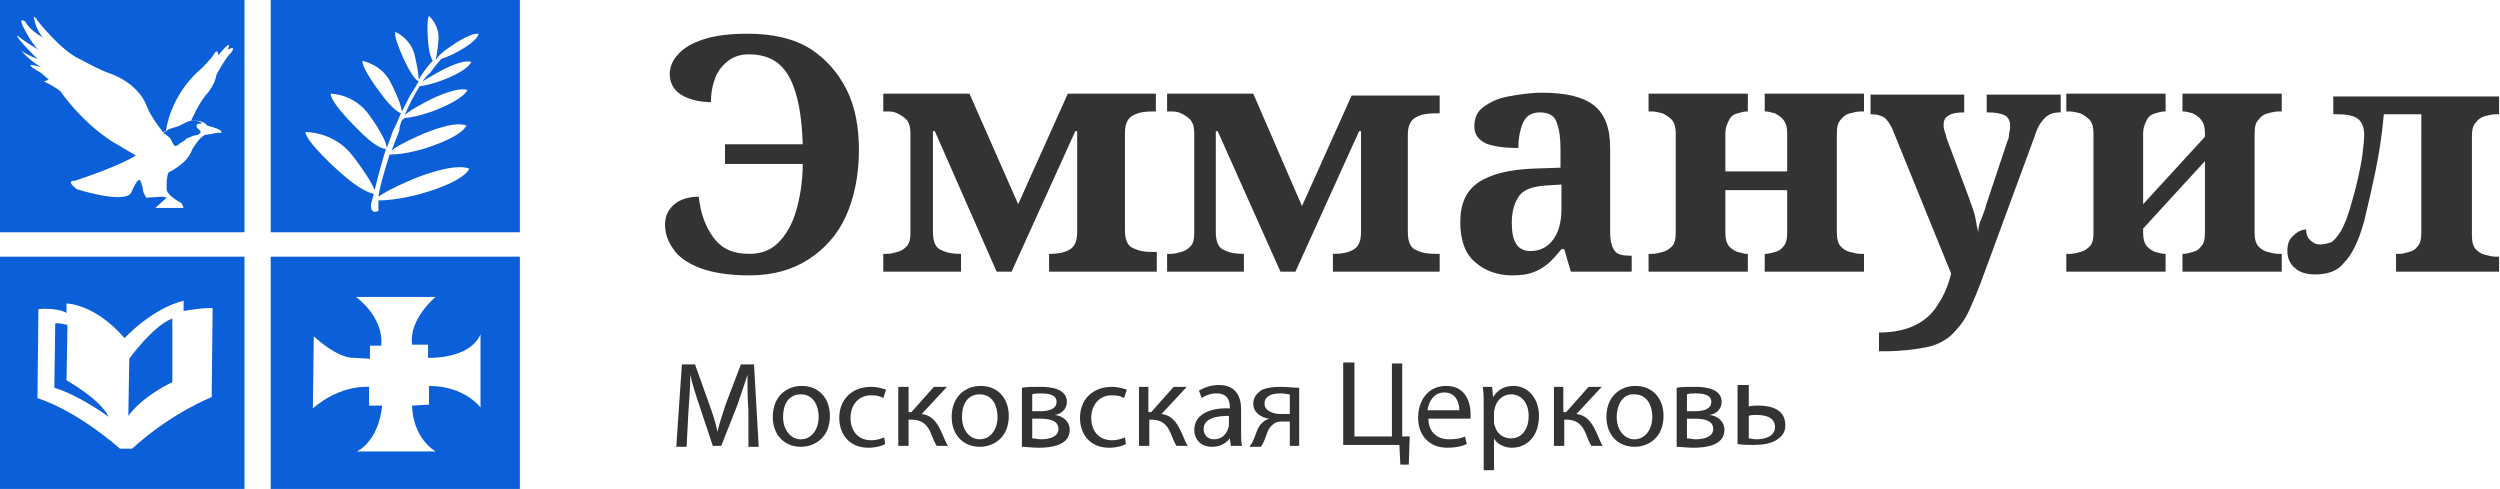 <?xml version="1.0" encoding="utf-8"?>
<!-- Generator: Adobe Illustrator 25.3.1, SVG Export Plug-In . SVG Version: 6.00 Build 0)  -->
<svg version="1.1" id="Layer_1" xmlns="http://www.w3.org/2000/svg" xmlns:xlink="http://www.w3.org/1999/xlink" x="0px" y="0px"
	 viewBox="0 0 266.9 52.2" style="enable-background:new 0 0 266.9 52.2;" xml:space="preserve">
<style type="text/css">
	.st0{fill:#0B5FD8;}
	.st1{fill:#333333;}
</style>
<g>
	<path class="st0" d="M17.6,14.3l0.4,0.3l0.2,0.2l0.1,0.2l0.2,0.4l0.2,0.2l0.3-0.1l0.2-0.2l0.5-0.3l0.2-0.2l0.7-0.3l0.5-0.1l0.3-0.2
		l0-0.2l-0.2-0.2L21,13.6l0-0.3l0.2-0.1h0.3l0-0.1c0,0-0.8-0.5-1.7,0c-0.9,0.5-1.2,0.5-1.2,0.5l-0.6,0.2l-0.4,0.3
		C17.4,14.1,17.4,14.3,17.6,14.3"/>
	<path class="st0" d="M0,24.8h26.1V0H0V24.8z M1.9,3.8c0.3,0.4,2.2,1.5,2.2,1.5C3.3,4.6,2.4,2.7,2.4,2.7C2,1.8,2.7,2.3,2.7,2.3
		C3.2,3.3,4.6,4,4.6,4C3.8,3.2,3.6,1.8,3.6,1.8s0.2,0,0.4,0.4c0,0,0,0,0,0c0,0,2.5,3.2,4.5,4.1c0,0,2,1.1,3.1,1.5
		c0,0,3.1,0.9,4.1,3.6c0.4,1.1,1.7,2.7,1.7,2.7l0.3-0.1c0.7-4.2,3.6-6.5,3.6-6.5C21.8,7.1,22.7,6,22.7,6c0.6-1.1,0.6-0.1,0.6-0.1
		L24,5.1c0.8-0.8,0.3,0.2,0.3,0.2c1-0.5,0.4,0.3,0.4,0.3c-0.6,0.5-1.6,2.4-1.6,2.4c-0.1,0.9-0.9,1.9-0.9,1.9c-0.9,0.9-1.8,3-1.8,3
		l0.2,0c1.2-0.1,1.5,0.5,1.5,0.5c2,0.5,1.5,0.8,1.5,0.8c-0.3-0.1-1,0.1-1,0.1l-0.7,0.1c-0.7,0.3-1.4,1.6-1.4,1.6
		C20,17.5,18,18.4,18,18.4c-0.3,0.6-0.2,1.9-0.2,1.9c0.2,0.7,1.6,1.4,1.6,1.4l0.2,0.5l-3,0l0.2-0.2l1-0.9L17.4,21l-1.8,0.1l-0.3-0.6
		l-0.1-0.6L15,19.3c-0.3-0.5-1,1.3-1,1.3c-0.8,1.2-5.8-0.4-5.8-0.4c-1.3-1-0.2-0.9-0.2-0.9c5.1-1.7,6.5-2.7,6.5-2.7
		C14,16.3,11.8,15,11.8,15c-3.3-2.2-5.3-5.2-5.3-5.2C6,9.3,4.7,8.7,4.7,8.7l0.5-0.2L4.4,7.8C1.8,6.3,4.4,7.2,4.4,7.2
		c-1.6-1-2.1-1.8-2.1-1.8C2.7,5.8,4,6.3,4,6.3C1.3,3.6,1.9,3.8,1.9,3.8"/>
	<path class="st0" d="M28.9,24.8h26.6V0H28.9V24.8z M46.8,7.7c0,0,2.4-1.4,3.5-1.1c0,0-0.1,0.8-2.9,1.9c0,0-1.5,0.6-2.6,0.7
		c-0.5,0.8-1.1,1.9-1.6,3.1c0.3-0.3,0.9-0.7,2.4-1.5c0,0,3-1.6,4.3-1.2c0,0-0.2,0.9-3.5,2.2c0,0-1.8,0.7-3.2,0.8L43,12.8
		c0,0,0-0.1,0-0.1c0,0,0,0.1-0.1,0.1l0,0.1c0,0.1,0,0.1-0.1,0.2c0-0.1,0-0.1,0.1-0.2l-0.2,0.5v0v0L42.6,14c0-0.1,0-0.1,0.1-0.2
		c0,0.1-0.1,0.1-0.1,0.2l-0.1,0.3c0,0-0.3,0.7-0.7,1.8c0.3-0.3,1.1-0.8,2.9-1.6c0,0,3.6-1.7,5.1-1.1c0,0-0.3,1.1-4.3,2.4
		c0,0-2.1,0.7-3.9,0.7c-0.4,1.3-1,3.1-1.2,4.5c0.4-0.3,1.4-0.9,3.5-1.8c0,0,4.4-1.9,6.2-1.2c0,0-0.3,1.3-5.2,2.7
		c0,0-2.5,0.7-4.5,0.7c0,0.4,0,0.8,0,1.1c0,0-0.8,0.5-0.8-0.6c0,0,0.1-0.5,0.3-1.2c-0.4-0.1-1.5-0.4-3.7-2.4c0,0-3.5-3.1-3.6-4.2
		c0,0,3.1-0.1,5.1,2.6c0,0,1.8,2.3,2.3,3.6c0.3-1.3,0.8-3.1,1.2-4.4c-0.2,0-1.1-0.1-3.1-2.2c0,0-2.8-2.7-2.8-3.7c0,0,2.6,0,4.2,2.4
		c0,0,1.7,2.3,1.8,3.4c0.2-0.5,0.3-0.9,0.4-1.1l0.2-0.6c0,0,0.5-1,0.9-2c-0.2-0.1-0.9-0.4-2.2-2.2c0,0-2-2.6-1.9-3.4
		c0,0,2.2,0.4,3.1,2.5c0,0,1,1.9,1.1,2.9c0.4-0.7,0.7-1.4,1-1.9l0.5-0.8c0,0,0.1-0.2,0.3-0.5c-0.2-0.1-0.7-0.5-1.5-2.2
		c0,0-1.2-2.5-1-3.1c0,0,1.7,0.7,2.1,2.6c0,0,0.4,1.7,0.4,2.5c0.3-0.5,0.8-1.3,1.5-2c-0.1-0.2-0.4-0.7-0.5-2.1c0,0-0.2-2.3,0.1-2.7
		c0,0,1.2,1,1,2.7c0,0-0.1,1.3-0.3,2c0-0.1,0.1-0.1,0.1-0.1c0.1-0.2,0.4-0.6,1.6-1.4c0,0,1.9-1.4,2.9-1.3c0,0,0,0.7-2.2,1.9
		c0,0-0.9,0.5-1.8,0.8c-0.7,0.8-1.2,1.5-1.2,1.5S45.6,8,45.1,8.7C45.4,8.5,45.9,8.2,46.8,7.7"/>
	<path class="st0" d="M7.1,40.6l0.1-5.9c-0.7-0.2-1.3-0.2-1.3-0.2l-0.1,6.9c2.7,0.8,5.8,3.1,5.8,3.1C10.7,42.6,7.1,40.6,7.1,40.6"/>
	<path class="st0" d="M0,52.2h26.1V27.4H0V52.2z M4.1,33c0,0,1.9-0.2,3,0.4v-1c0,0,3,0,6.2,3.7c0,0,2.8-3.1,6.3-4v1.1
		c0,0,2.3-0.4,3.1-0.3l-0.1,9.5c0,0-4.2,1.6-8.5,5.5h-1.3c0,0-4.3-3.9-8.8-5.4L4.1,33z"/>
	<path class="st0" d="M18.4,40.8V34c-2.1,0.8-4.6,4.3-4.6,4.3l-0.1,6.1C15.3,42.2,18.4,40.8,18.4,40.8"/>
	<path class="st0" d="M28.9,52.2h26.6V27.4H28.9V52.2z M33.5,35.9c0,0,2.4,2.3,4.2,2.3l1.8,0.1v-1.4h1.2c0.3-3.1-2.7-5.2-2.7-5.2
		h8.5c0,0-2.9,2.4-2.5,5.1h1.7v1.4c0,0,4.4,0.2,5.6-2.5v7.8c0,0-1.7-2.3-5.5-2.3v2L44,43.3c0,0-0.1,3.2,2.5,4.9h-8.4
		c0,0,2.3-1,2.7-4.9h-1.4v-2c0,0-3-0.3-6,2.3L33.5,35.9z"/>
</g>
<g>
	<g>
		<path class="st1" d="M80,29.4c-2.2,0-4-0.3-5.3-0.8c-1.3-0.5-2.3-1.2-2.8-2C71.3,25.8,71,24.9,71,24c0-0.9,0.3-1.6,1-2.2
			c0.6-0.5,1.5-0.8,2.6-0.8c0.2,1.8,0.7,3.2,1.6,4.4c0.9,1.2,2.1,1.7,3.8,1.7c1.3,0,2.3-0.4,3.1-1.2c0.8-0.8,1.5-2,1.9-3.4
			c0.4-1.4,0.7-3.1,0.7-5h-8.3v-2.1h8.3c-0.1-3-0.5-5.4-1.4-7.1s-2.3-2.5-4.4-2.5c-0.9,0-1.7,0.3-2.3,0.8c-0.6,0.5-1.1,1.2-1.3,1.9
			c-0.3,0.8-0.4,1.6-0.4,2.4c-1.3,0-2.4-0.3-3.2-0.8c-0.8-0.5-1.2-1.3-1.2-2.2c0-0.7,0.3-1.5,0.9-2.1c0.6-0.7,1.5-1.2,2.7-1.6
			s2.8-0.6,4.7-0.6c2.7,0,4.9,0.5,6.7,1.6c1.7,1.1,3,2.6,3.9,4.4s1.3,4,1.3,6.4c0,2.7-0.5,5.1-1.4,7.1c-0.9,2-2.3,3.5-4,4.6
			C84.6,28.8,82.5,29.4,80,29.4z"/>
		<path class="st1" d="M94.3,29v-1.9h0.4c0.4,0,0.7-0.1,1.1-0.2c0.4-0.1,0.7-0.3,1-0.6c0.3-0.3,0.4-0.8,0.4-1.5V14.3
			c0-0.7-0.1-1.1-0.4-1.5c-0.3-0.3-0.6-0.5-1-0.7s-0.8-0.2-1.1-0.2h-0.4v-1.9h9.2l5.2,11.8l5.3-11.8h9.4v1.9H123
			c-0.8,0-1.4,0.1-2,0.4c-0.6,0.3-0.9,0.9-0.9,1.9v10.4c0,1,0.3,1.7,0.9,1.9c0.6,0.3,1.2,0.4,2,0.4h0.5V29H112v-1.9h0.1
			c0.8,0,1.4-0.1,2-0.4c0.6-0.3,0.9-0.9,0.9-1.9V14h-0.2L108,29h-1.6l-6.6-15h-0.2v10.8c0,1,0.3,1.7,0.9,1.9c0.6,0.3,1.2,0.4,2,0.4
			h0.1V29H94.3z"/>
		<path class="st1" d="M124.6,29v-1.9h0.4c0.4,0,0.7-0.1,1.1-0.2c0.4-0.1,0.7-0.3,1-0.6c0.3-0.3,0.4-0.8,0.4-1.5V14.3
			c0-0.7-0.1-1.1-0.4-1.5c-0.3-0.3-0.6-0.5-1-0.7s-0.8-0.2-1.1-0.2h-0.4v-1.9h9.2L139,22l5.3-11.8h9.4v1.9h-0.5
			c-0.8,0-1.4,0.1-2,0.4s-0.9,0.9-0.9,1.9v10.4c0,1,0.3,1.7,0.9,1.9c0.6,0.3,1.2,0.4,2,0.4h0.5V29h-11.4v-1.9h0.1
			c0.8,0,1.4-0.1,2-0.4c0.6-0.3,0.9-0.9,0.9-1.9V14h-0.2l-6.8,15h-1.6L130,14h-0.2v10.8c0,1,0.3,1.7,0.9,1.9c0.6,0.3,1.2,0.4,2,0.4
			h0.1V29H124.6z"/>
		<path class="st1" d="M161.4,29.4c-1.5,0-2.9-0.5-3.9-1.4c-1.1-0.9-1.6-2.4-1.6-4.3c0-1.9,0.6-3.3,1.9-4.2c1.3-0.9,3.3-1.4,5.9-1.5
			l2.9-0.1v-1.9c0-1.2-0.1-2.1-0.4-2.9c-0.2-0.7-0.8-1.1-1.8-1.1c-0.9,0-1.5,0.4-1.8,1.1c-0.3,0.7-0.5,1.6-0.5,2.7
			c-1.6,0-2.8-0.2-3.5-0.5c-0.8-0.4-1.2-1-1.2-1.8c0-0.9,0.3-1.6,1-2.1c0.7-0.5,1.5-0.9,2.6-1.1c1.1-0.2,2.3-0.4,3.6-0.4
			c2.5,0,4.3,0.4,5.5,1.3c1.2,0.9,1.8,2.4,1.8,4.6v9c0,1,0.2,1.6,0.5,2c0.3,0.4,0.9,0.5,1.7,0.5h0.1V29h-6.5l-0.7-2.4h-0.3
			c-0.5,0.6-1,1.2-1.5,1.6c-0.5,0.4-1,0.7-1.6,0.9C163.1,29.3,162.3,29.4,161.4,29.4z M163.4,26.8c1,0,1.8-0.4,2.4-1.2
			c0.6-0.8,0.9-1.9,0.9-3.3v-2.6l-1.6,0.1c-1.4,0.1-2.4,0.4-2.9,1.1c-0.5,0.7-0.8,1.6-0.8,2.9C161.4,25.8,162,26.8,163.4,26.8z"/>
		<path class="st1" d="M176,29v-1.9h0.4c0.4,0,0.7-0.1,1.1-0.2c0.4-0.1,0.7-0.3,1-0.6c0.3-0.3,0.4-0.8,0.4-1.5V14.3
			c0-0.7-0.1-1.1-0.4-1.5c-0.3-0.3-0.6-0.5-1-0.7c-0.4-0.1-0.8-0.2-1.1-0.2H176v-1.9h10.6v1.9h-0.1c-0.3,0-0.7,0.1-1,0.2
			c-0.4,0.1-0.7,0.3-0.9,0.7s-0.4,0.8-0.4,1.5v4h6.6v-4c0-0.7-0.1-1.1-0.4-1.5s-0.6-0.5-0.9-0.7c-0.4-0.1-0.7-0.2-1-0.2h-0.1v-1.9
			h10.6v1.9h-0.4c-0.3,0-0.7,0.1-1.1,0.2s-0.7,0.3-1,0.7c-0.3,0.3-0.4,0.8-0.4,1.5v10.5c0,0.7,0.1,1.1,0.4,1.5
			c0.3,0.3,0.6,0.5,1,0.6c0.4,0.1,0.8,0.2,1.1,0.2h0.4V29h-10.6v-1.9h0.1c0.3,0,0.6-0.1,1-0.2c0.4-0.1,0.7-0.3,0.9-0.6
			c0.3-0.3,0.4-0.8,0.4-1.5v-4.5h-6.6v4.5c0,0.7,0.1,1.1,0.4,1.5c0.3,0.3,0.6,0.5,0.9,0.6c0.4,0.1,0.7,0.2,1,0.2h0.1V29H176z"/>
		<path class="st1" d="M200.6,37.5v-2c1.6,0,2.9-0.3,3.9-0.8c1-0.5,1.8-1.2,2.4-2.2c0.6-0.9,1.1-2,1.4-3.3L202,13.7
			c-0.3-0.6-0.6-1-0.9-1.2c-0.4-0.2-0.8-0.3-1.3-0.3h-0.1v-2.1h10v1.9h-0.1c-0.7,0-1.2,0.1-1.5,0.3c-0.4,0.2-0.6,0.5-0.6,1
			c0,0.2,0,0.4,0.1,0.7s0.2,0.5,0.2,0.7l2.4,6.4c0.3,0.9,0.6,1.6,0.7,2.2s0.2,1.1,0.3,1.5c0-0.5,0.1-1,0.4-1.6
			c0.2-0.6,0.4-1,0.4-1.2l2.3-6.9c0.1-0.2,0.2-0.5,0.2-0.9c0.1-0.4,0.1-0.6,0.1-0.8c0-0.5-0.2-0.9-0.6-1.1c-0.4-0.2-1-0.3-1.8-0.3
			h-0.1v-1.9h7.9v1.9h-0.1c-0.7,0-1.2,0.2-1.6,0.6c-0.4,0.4-0.8,1-1.1,2L211.9,29c-0.6,1.7-1.2,3.1-1.7,4.2
			c-0.5,1.1-1.2,1.9-1.9,2.6c-0.7,0.6-1.6,1.1-2.8,1.3c-1.1,0.2-2.5,0.4-4.3,0.4H200.6z"/>
		<path class="st1" d="M220.6,29v-1.9h0.4c0.4,0,0.7-0.1,1.1-0.2c0.4-0.1,0.7-0.3,1-0.6c0.3-0.3,0.4-0.8,0.4-1.5V14.3
			c0-0.7-0.1-1.1-0.4-1.5c-0.3-0.3-0.6-0.5-1-0.7c-0.4-0.1-0.8-0.2-1.1-0.2h-0.4v-1.9h10.6v1.9h-0.1c-0.3,0-0.7,0.1-1,0.2
			c-0.4,0.1-0.7,0.3-0.9,0.7s-0.4,0.8-0.4,1.5v7.5l6.6-7.2v-0.3c0-0.7-0.1-1.1-0.4-1.5s-0.6-0.5-0.9-0.7c-0.4-0.1-0.7-0.2-1-0.2H233
			v-1.9h10.6v1.9h-0.4c-0.3,0-0.7,0.1-1.1,0.2s-0.7,0.3-1,0.7c-0.3,0.3-0.4,0.8-0.4,1.5v10.5c0,0.7,0.1,1.1,0.4,1.5
			c0.3,0.3,0.6,0.5,1,0.6c0.4,0.1,0.8,0.2,1.1,0.2h0.4V29H233v-1.9h0.1c0.3,0,0.6-0.1,1-0.2c0.4-0.1,0.7-0.3,0.9-0.6
			c0.3-0.3,0.4-0.8,0.4-1.5v-7.6l-6.6,7.2v0.4c0,0.7,0.1,1.1,0.4,1.5c0.3,0.3,0.6,0.5,0.9,0.6c0.4,0.1,0.7,0.2,1,0.2h0.1V29H220.6z"
			/>
		<path class="st1" d="M247.2,29.3c-0.9,0-1.7-0.2-2.2-0.7c-0.5-0.4-0.8-1-0.8-1.8c0-0.8,0.2-1.3,0.7-1.7c0.4-0.4,0.9-0.6,1.3-0.6
			c0,0.4,0.1,0.8,0.4,1.1c0.3,0.3,0.6,0.5,1.1,0.5c0.4,0,0.7-0.1,1.1-0.2c0.4-0.2,0.7-0.6,1.1-1.2c0.4-0.7,0.8-1.7,1.2-3.2
			c0.2-0.7,0.4-1.4,0.6-2.3c0.2-0.9,0.4-1.8,0.5-2.6c0.1-0.9,0.2-1.6,0.2-2.2c0-0.9-0.3-1.5-0.8-1.8c-0.5-0.3-1.2-0.4-2-0.4h-0.5
			v-1.9h17.7v1.9h-0.4c-0.3,0-0.7,0.1-1.1,0.2c-0.4,0.1-0.7,0.3-1,0.7c-0.3,0.3-0.4,0.8-0.4,1.5v10.5c0,0.7,0.1,1.1,0.4,1.5
			c0.3,0.3,0.6,0.5,1,0.6c0.4,0.1,0.8,0.2,1.1,0.2h0.4V29h-11v-1.9h0.4c0.3,0,0.6-0.1,1-0.2c0.4-0.1,0.7-0.3,0.9-0.6
			c0.3-0.3,0.4-0.8,0.4-1.5V12.2h-4c-0.2,2.2-0.5,4.2-0.9,6.1c-0.4,1.9-0.8,3.7-1.2,5.3c-0.6,2.2-1.3,3.6-2.2,4.5
			C249.6,28.9,248.5,29.3,247.2,29.3z"/>
	</g>
</g>
<g>
	<g>
		<path class="st1" d="M79.9,43.8c-0.1-1.2-0.1-2.7-0.1-3.8h0c-0.3,1-0.7,2.1-1.1,3.3L77,47.6h-0.9l-1.4-4.2c-0.4-1.2-0.8-2.4-1-3.4
			h0c0,1.1-0.1,2.6-0.2,3.9l-0.2,3.8h-1.1l0.6-8.8h1.4l1.5,4.2c0.4,1.1,0.7,2,0.9,3h0c0.2-0.9,0.5-1.8,0.9-3l1.6-4.2h1.4l0.5,8.8
			h-1.1L79.9,43.8z"/>
		<path class="st1" d="M88.6,44.4c0,2.3-1.6,3.3-3.1,3.3c-1.7,0-3-1.2-3-3.2c0-2.1,1.4-3.3,3.1-3.3C87.4,41.2,88.6,42.5,88.6,44.4z
			 M83.6,44.5c0,1.4,0.8,2.4,1.9,2.4c1.1,0,1.9-1,1.9-2.4c0-1.1-0.5-2.4-1.9-2.4S83.6,43.3,83.6,44.5z"/>
		<path class="st1" d="M94.5,47.4c-0.3,0.2-1,0.4-1.8,0.4c-1.9,0-3.1-1.3-3.1-3.2c0-1.9,1.3-3.3,3.4-3.3c0.7,0,1.3,0.2,1.6,0.3
			l-0.3,0.9c-0.3-0.2-0.7-0.3-1.3-0.3c-1.4,0-2.2,1.1-2.2,2.4c0,1.5,0.9,2.4,2.2,2.4c0.7,0,1.1-0.2,1.4-0.3L94.5,47.4z"/>
		<path class="st1" d="M97,41.3V44h0.3l2.4-2.7h1.4l-2.7,2.9c1,0.1,1.6,0.8,2.1,1.9c0.2,0.4,0.4,1,0.7,1.5h-1.2
			c-0.2-0.3-0.4-0.8-0.6-1.3c-0.4-1-1-1.5-2.1-1.5H97v2.8h-1.1v-6.3H97z"/>
		<path class="st1" d="M107.7,44.4c0,2.3-1.6,3.3-3.1,3.3c-1.7,0-3-1.2-3-3.2c0-2.1,1.4-3.3,3.1-3.3
			C106.5,41.2,107.7,42.5,107.7,44.4z M102.7,44.5c0,1.4,0.8,2.4,1.9,2.4c1.1,0,1.9-1,1.9-2.4c0-1.1-0.5-2.4-1.9-2.4
			S102.7,43.3,102.7,44.5z"/>
		<path class="st1" d="M109.1,41.4c0.4-0.1,1.3-0.1,2-0.1c1.1,0,2.8,0.2,2.8,1.6c0,0.8-0.6,1.3-1.3,1.4v0c0.9,0.1,1.6,0.7,1.6,1.6
			c0,1.7-2.1,1.9-3.3,1.9c-0.7,0-1.4-0.1-1.8-0.1V41.4z M110.2,46.8c0.3,0,0.6,0.1,0.9,0.1c0.8,0,1.9-0.2,1.9-1.1s-0.9-1.1-2-1.1
			h-0.8V46.8z M110.2,43.9h0.9c0.8,0,1.7-0.2,1.7-1c0-0.6-0.5-0.9-1.7-0.9c-0.4,0-0.6,0-0.9,0.1V43.9z"/>
		<path class="st1" d="M120.2,47.4c-0.3,0.2-1,0.4-1.8,0.4c-1.9,0-3.1-1.3-3.1-3.2c0-1.9,1.3-3.3,3.4-3.3c0.7,0,1.3,0.2,1.6,0.3
			l-0.3,0.9c-0.3-0.2-0.7-0.3-1.3-0.3c-1.4,0-2.2,1.1-2.2,2.4c0,1.5,0.9,2.4,2.2,2.4c0.7,0,1.1-0.2,1.4-0.3L120.2,47.4z"/>
		<path class="st1" d="M122.6,41.3V44h0.3l2.4-2.7h1.4l-2.7,2.9c1,0.1,1.6,0.8,2.1,1.9c0.2,0.4,0.4,1,0.7,1.5h-1.2
			c-0.2-0.3-0.4-0.8-0.6-1.3c-0.4-1-1-1.5-2.1-1.5h-0.2v2.8h-1.1v-6.3H122.6z"/>
		<path class="st1" d="M131.4,47.6l-0.1-0.8h0c-0.4,0.5-1,0.9-1.9,0.9c-1.3,0-1.9-0.9-1.9-1.8c0-1.5,1.4-2.4,3.8-2.3v-0.1
			c0-0.5-0.1-1.5-1.4-1.5c-0.6,0-1.2,0.2-1.6,0.5l-0.3-0.8c0.5-0.3,1.3-0.6,2.1-0.6c1.9,0,2.4,1.3,2.4,2.6v2.4c0,0.5,0,1.1,0.1,1.5
			H131.4z M131.2,44.4c-1.2,0-2.7,0.2-2.7,1.4c0,0.7,0.5,1.1,1.1,1.1c0.8,0,1.3-0.5,1.5-1.1c0-0.1,0.1-0.2,0.1-0.4V44.4z"/>
		<path class="st1" d="M138.8,47.6h-1.1V45h-0.8c-0.5,0-0.8,0.1-1.1,0.4c-0.5,0.4-0.6,1.2-0.9,1.8c-0.1,0.2-0.2,0.4-0.3,0.5h-1.2
			c0.1-0.2,0.3-0.4,0.4-0.7c0.3-0.6,0.4-1.4,1-1.9c0.2-0.2,0.4-0.3,0.7-0.4v0c-0.8-0.1-1.7-0.6-1.7-1.6c0-0.7,0.4-1.1,0.8-1.4
			c0.5-0.3,1.3-0.4,2.1-0.4c0.8,0,1.5,0.1,2,0.1V47.6z M137.7,42.1c-0.3,0-0.5-0.1-1-0.1c-0.8,0-1.7,0.2-1.7,1.1
			c0,0.8,1,1.1,1.7,1.1c0.5,0,0.7,0,1,0V42.1z"/>
		<path class="st1" d="M144.6,38.8v7.8h4v-7.8h1.1v7.8l0.8,0l-0.1,3h-0.9l-0.1-2.1h-6v-8.8H144.6z"/>
		<path class="st1" d="M152.5,44.7c0,1.5,1,2.2,2.2,2.2c0.8,0,1.3-0.1,1.7-0.3l0.2,0.8c-0.4,0.2-1.1,0.4-2.1,0.4
			c-1.9,0-3.1-1.3-3.1-3.2s1.1-3.4,3-3.4c2.1,0,2.6,1.8,2.6,3c0,0.2,0,0.4,0,0.5H152.5z M155.8,43.8c0-0.7-0.3-1.9-1.6-1.9
			c-1.2,0-1.7,1.1-1.8,1.9H155.8z"/>
		<path class="st1" d="M158.4,43.4c0-0.8,0-1.5-0.1-2.1h1l0.1,1.1h0c0.5-0.8,1.2-1.2,2.2-1.2c1.5,0,2.7,1.3,2.7,3.2
			c0,2.3-1.4,3.4-2.9,3.4c-0.8,0-1.6-0.4-1.9-1h0v3.4h-1.1V43.4z M159.5,45c0,0.2,0,0.3,0.1,0.5c0.2,0.8,0.9,1.3,1.7,1.3
			c1.2,0,1.9-1,1.9-2.4c0-1.3-0.7-2.3-1.9-2.3c-0.8,0-1.5,0.6-1.7,1.4c0,0.1-0.1,0.3-0.1,0.5V45z"/>
		<path class="st1" d="M166.9,41.3V44h0.3l2.4-2.7h1.4l-2.7,2.9c1,0.1,1.6,0.8,2.1,1.9c0.2,0.4,0.4,1,0.7,1.5h-1.2
			c-0.2-0.3-0.4-0.8-0.6-1.3c-0.4-1-1-1.5-2.1-1.5h-0.2v2.8h-1.1v-6.3H166.9z"/>
		<path class="st1" d="M177.6,44.4c0,2.3-1.6,3.3-3.1,3.3c-1.7,0-3-1.2-3-3.2c0-2.1,1.4-3.3,3.1-3.3
			C176.4,41.2,177.6,42.5,177.6,44.4z M172.6,44.5c0,1.4,0.8,2.4,1.9,2.4c1.1,0,1.9-1,1.9-2.4c0-1.1-0.5-2.4-1.9-2.4
			C173.2,42,172.6,43.3,172.6,44.5z"/>
		<path class="st1" d="M179,41.4c0.4-0.1,1.3-0.1,2-0.1c1.1,0,2.8,0.2,2.8,1.6c0,0.8-0.6,1.3-1.3,1.4v0c0.9,0.1,1.6,0.7,1.6,1.6
			c0,1.7-2.1,1.9-3.3,1.9c-0.7,0-1.4-0.1-1.8-0.1V41.4z M180.1,46.8c0.3,0,0.6,0.1,0.9,0.1c0.8,0,1.9-0.2,1.9-1.1s-0.9-1.1-2-1.1
			h-0.8V46.8z M180.1,43.9h0.9c0.8,0,1.7-0.2,1.7-1c0-0.6-0.5-0.9-1.7-0.9c-0.4,0-0.6,0-0.9,0.1V43.9z"/>
		<path class="st1" d="M186.7,41.3v2.1c0.3-0.1,0.7-0.1,1-0.1c1.4,0,2.9,0.4,2.9,2.1c0,0.7-0.3,1.1-0.7,1.4
			c-0.7,0.6-1.8,0.7-2.7,0.7c-0.6,0-1.2,0-1.7-0.1v-6.3H186.7z M186.7,46.8c0.2,0,0.5,0.1,0.8,0.1c0.9,0,2-0.3,2-1.3
			c0-1.1-1.1-1.3-2-1.3c-0.3,0-0.6,0-0.8,0.1V46.8z"/>
	</g>
</g>
</svg>
